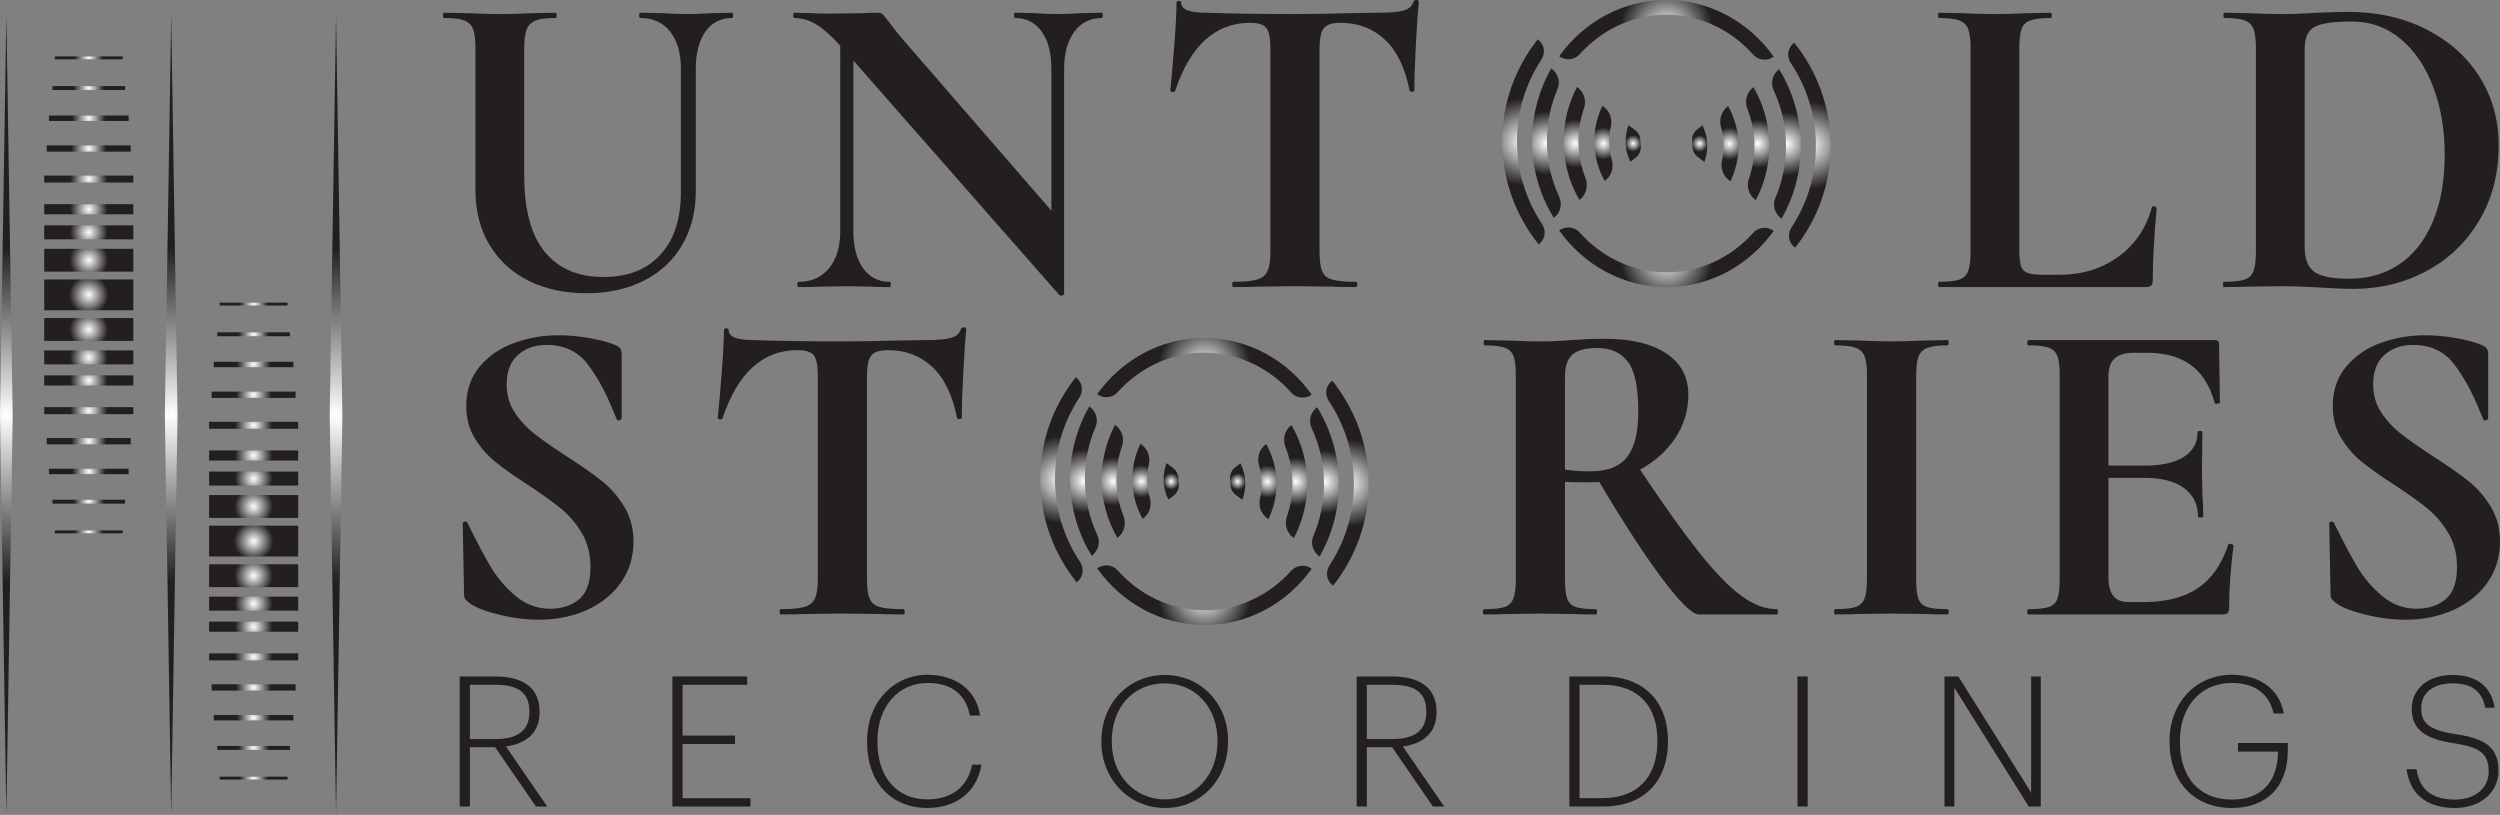 <?xml version="1.0" encoding="UTF-8"?>
<svg id="Layer_1" xmlns="http://www.w3.org/2000/svg" xmlns:xlink="http://www.w3.org/1999/xlink" viewBox="0 0 1298.28 423.17">
  <rect x="0" y="0" width="1298.28" height="423.17" fill="#808080" stroke="none"/>
  <defs>
    <style>
      .cls-1 {
        fill: url(#radial-gradient-34);
      }

      .cls-2 {
        fill: url(#radial-gradient-10);
      }

      .cls-3 {
        fill: url(#radial-gradient-45);
      }

      .cls-4 {
        fill: url(#radial-gradient-56);
      }

      .cls-5 {
        fill: url(#radial-gradient-35);
      }

      .cls-6 {
        fill: url(#radial-gradient-46);
      }

      .cls-7 {
        fill: url(#radial-gradient-9);
      }

      .cls-8 {
        fill: url(#radial-gradient-28);
      }

      .cls-9 {
        fill: #231f20;
      }

      .cls-10 {
        fill: url(#radial-gradient-61);
      }

      .cls-11 {
        fill: url(#radial-gradient-48);
      }

      .cls-12 {
        fill: url(#radial-gradient-14);
      }

      .cls-13 {
        fill: url(#radial-gradient-58);
      }

      .cls-14 {
        fill: url(#radial-gradient-16);
      }

      .cls-15 {
        fill: url(#radial-gradient-40);
      }

      .cls-16 {
        fill: url(#radial-gradient-18);
      }

      .cls-17 {
        fill: url(#radial-gradient-38);
      }

      .cls-18 {
        fill: url(#radial-gradient-57);
      }

      .cls-19 {
        fill: url(#radial-gradient-5);
      }

      .cls-20 {
        fill: url(#radial-gradient-54);
      }

      .cls-21 {
        fill: url(#radial-gradient-37);
      }

      .cls-22 {
        fill: url(#radial-gradient);
      }

      .cls-23 {
        fill: url(#radial-gradient-3);
      }

      .cls-24 {
        fill: url(#radial-gradient-32);
      }

      .cls-25 {
        fill: url(#radial-gradient-24);
      }

      .cls-26 {
        fill: url(#radial-gradient-59);
      }

      .cls-27 {
        fill: url(#radial-gradient-20);
      }

      .cls-28 {
        fill: url(#radial-gradient-44);
      }

      .cls-29 {
        fill: url(#radial-gradient-29);
      }

      .cls-30 {
        fill: url(#radial-gradient-41);
      }

      .cls-31 {
        fill: url(#radial-gradient-39);
      }

      .cls-32 {
        fill: url(#radial-gradient-49);
      }

      .cls-33 {
        fill: url(#radial-gradient-11);
      }

      .cls-34 {
        fill: url(#radial-gradient-26);
      }

      .cls-35 {
        fill: url(#radial-gradient-8);
      }

      .cls-36 {
        fill: url(#radial-gradient-42);
      }

      .cls-37 {
        fill: url(#radial-gradient-2);
      }

      .cls-38 {
        fill: url(#radial-gradient-23);
      }

      .cls-39 {
        fill: url(#radial-gradient-27);
      }

      .cls-40 {
        fill: url(#radial-gradient-30);
      }

      .cls-41 {
        fill: url(#radial-gradient-21);
      }

      .cls-42 {
        fill: url(#radial-gradient-53);
      }

      .cls-43 {
        fill: url(#radial-gradient-4);
      }

      .cls-44 {
        fill: url(#radial-gradient-25);
      }

      .cls-45 {
        fill: url(#radial-gradient-22);
      }

      .cls-46 {
        fill: url(#radial-gradient-36);
      }

      .cls-47 {
        fill: url(#radial-gradient-47);
      }

      .cls-48 {
        fill: url(#radial-gradient-12);
      }

      .cls-49 {
        fill: url(#radial-gradient-19);
      }

      .cls-50 {
        fill: url(#radial-gradient-52);
      }

      .cls-51 {
        fill: url(#radial-gradient-31);
      }

      .cls-52 {
        fill: url(#radial-gradient-51);
      }

      .cls-53 {
        fill: url(#radial-gradient-15);
      }

      .cls-54 {
        fill: url(#radial-gradient-50);
      }

      .cls-55 {
        fill: url(#radial-gradient-60);
      }

      .cls-56 {
        fill: url(#radial-gradient-6);
      }

      .cls-57 {
        fill: url(#radial-gradient-55);
      }

      .cls-58 {
        fill: url(#radial-gradient-33);
      }

      .cls-59 {
        fill: url(#radial-gradient-7);
      }

      .cls-60 {
        fill: url(#radial-gradient-17);
      }

      .cls-61 {
        fill: url(#radial-gradient-43);
      }

      .cls-62 {
        fill: url(#radial-gradient-13);
      }
    </style>
    <radialGradient id="radial-gradient" cx="865.4" cy="133.6" fx="865.4" fy="133.6" r="40.89" gradientUnits="userSpaceOnUse">
      <stop offset="0" stop-color="#fff"/>
      <stop offset=".59" stop-color="#231f20"/>
    </radialGradient>
    <radialGradient id="radial-gradient-2" cx="939.66" cy="75.43" fx="939.66" fy="75.43" r="38.44" xlink:href="#radial-gradient"/>
    <radialGradient id="radial-gradient-3" cx="912.77" cy="74.6" fx="912.77" fy="74.6" r="21.18" xlink:href="#radial-gradient"/>
    <radialGradient id="radial-gradient-4" cx="898.09" cy="74.62" fx="898.09" fy="74.62" r="14.2" xlink:href="#radial-gradient"/>
    <radialGradient id="radial-gradient-5" cx="882.65" cy="74.6" fx="882.65" fy="74.6" r="7.26" xlink:href="#radial-gradient"/>
    <radialGradient id="radial-gradient-6" cx="927.71" cy="74.75" fx="927.71" fy="74.75" r="27.93" xlink:href="#radial-gradient"/>
    <radialGradient id="radial-gradient-7" cy="15.49" fy="15.49" r="40.89" xlink:href="#radial-gradient"/>
    <radialGradient id="radial-gradient-8" cx="791.13" cy="73.66" fx="791.13" fy="73.66" r="38.44" xlink:href="#radial-gradient"/>
    <radialGradient id="radial-gradient-9" cx="818.03" cy="74.49" fx="818.03" fy="74.49" r="21.18" xlink:href="#radial-gradient"/>
    <radialGradient id="radial-gradient-10" cx="832.71" cy="74.47" fx="832.71" fy="74.47" r="14.2" xlink:href="#radial-gradient"/>
    <radialGradient id="radial-gradient-11" cx="848.15" cy="74.49" fx="848.15" fy="74.49" r="7.26" xlink:href="#radial-gradient"/>
    <radialGradient id="radial-gradient-12" cx="803.08" cy="74.34" fx="803.08" fy="74.34" r="27.93" xlink:href="#radial-gradient"/>
    <radialGradient id="radial-gradient-13" cx="625.48" cy="309.09" fx="625.48" fy="309.09" r="40.89" xlink:href="#radial-gradient"/>
    <radialGradient id="radial-gradient-14" cx="699.74" cy="250.92" fx="699.74" fy="250.92" r="38.44" xlink:href="#radial-gradient"/>
    <radialGradient id="radial-gradient-15" cx="672.85" cy="250.09" fx="672.85" fy="250.09" r="21.18" xlink:href="#radial-gradient"/>
    <radialGradient id="radial-gradient-16" cx="658.17" cy="250.11" fx="658.17" fy="250.11" r="14.2" xlink:href="#radial-gradient"/>
    <radialGradient id="radial-gradient-17" cx="642.73" cy="250.09" fx="642.73" fy="250.09" r="7.26" xlink:href="#radial-gradient"/>
    <radialGradient id="radial-gradient-18" cx="687.79" cy="250.25" fx="687.79" fy="250.25" r="27.93" xlink:href="#radial-gradient"/>
    <radialGradient id="radial-gradient-19" cx="625.48" cy="190.99" fx="625.48" fy="190.99" r="40.89" xlink:href="#radial-gradient"/>
    <radialGradient id="radial-gradient-20" cx="551.21" cy="249.15" fx="551.21" fy="249.15" r="38.44" xlink:href="#radial-gradient"/>
    <radialGradient id="radial-gradient-21" cx="578.11" cy="249.98" fx="578.11" fy="249.98" r="21.18" xlink:href="#radial-gradient"/>
    <radialGradient id="radial-gradient-22" cx="592.79" cy="249.96" fx="592.79" fy="249.96" r="14.2" xlink:href="#radial-gradient"/>
    <radialGradient id="radial-gradient-23" cx="608.23" cy="249.99" fx="608.23" fy="249.99" r="7.26" xlink:href="#radial-gradient"/>
    <radialGradient id="radial-gradient-24" cx="563.16" cy="249.83" fx="563.16" fy="249.83" r="27.93" xlink:href="#radial-gradient"/>
    <radialGradient id="radial-gradient-25" cx="174.51" cy="215.58" fx="174.51" fy="215.58" r="146.8" xlink:href="#radial-gradient"/>
    <radialGradient id="radial-gradient-26" cx="3.3" cy="215.58" fx="3.3" fy="215.58" r="146.8" xlink:href="#radial-gradient"/>
    <radialGradient id="radial-gradient-27" cx="88.9" cy="215.58" fx="88.9" fy="215.58" r="146.8" xlink:href="#radial-gradient"/>
    <radialGradient id="radial-gradient-28" cx="131.71" cy="281" fx="131.71" fy="281" r="17.31" xlink:href="#radial-gradient"/>
    <radialGradient id="radial-gradient-29" cx="131.71" cy="298.98" fx="131.71" fy="298.98" r="16.89" xlink:href="#radial-gradient"/>
    <radialGradient id="radial-gradient-30" cx="131.71" cy="313.47" fx="131.71" fy="313.47" r="16.56" xlink:href="#radial-gradient"/>
    <radialGradient id="radial-gradient-31" cx="131.71" cy="325.44" fx="131.71" fy="325.44" r="16.46" xlink:href="#radial-gradient"/>
    <radialGradient id="radial-gradient-32" cx="131.71" cy="341.13" fx="131.71" fy="341.13" r="16.41" xlink:href="#radial-gradient"/>
    <radialGradient id="radial-gradient-33" cx="131.71" cy="356.99" fx="131.71" fy="356.99" r="15.46" xlink:href="#radial-gradient"/>
    <radialGradient id="radial-gradient-34" cx="131.71" cy="372.71" fx="131.71" fy="372.71" r="14.66" xlink:href="#radial-gradient"/>
    <radialGradient id="radial-gradient-35" cx="131.71" cy="388.4" fx="131.71" fy="388.4" r="13.35" xlink:href="#radial-gradient"/>
    <radialGradient id="radial-gradient-36" cx="131.71" cy="404.08" fx="131.71" fy="404.08" r="12.47" xlink:href="#radial-gradient"/>
    <radialGradient id="radial-gradient-37" cx="131.71" cy="263.02" fx="131.71" fy="263.02" r="16.89" xlink:href="#radial-gradient"/>
    <radialGradient id="radial-gradient-38" cx="131.71" cy="248.53" fx="131.71" fy="248.53" r="16.56" xlink:href="#radial-gradient"/>
    <radialGradient id="radial-gradient-39" cx="131.71" cy="236.55" fx="131.71" fy="236.55" r="16.46" xlink:href="#radial-gradient"/>
    <radialGradient id="radial-gradient-40" cx="131.71" cy="220.87" fx="131.71" fy="220.87" r="16.41" xlink:href="#radial-gradient"/>
    <radialGradient id="radial-gradient-41" cx="131.71" cy="205" fx="131.71" fy="205" r="15.46" xlink:href="#radial-gradient"/>
    <radialGradient id="radial-gradient-42" cx="131.71" cy="189.29" fx="131.71" fy="189.29" r="14.66" xlink:href="#radial-gradient"/>
    <radialGradient id="radial-gradient-43" cx="131.71" cy="173.6" fx="131.71" fy="173.6" r="13.35" xlink:href="#radial-gradient"/>
    <radialGradient id="radial-gradient-44" cx="131.71" cy="157.92" fx="131.71" fy="157.92" r="12.47" xlink:href="#radial-gradient"/>
    <radialGradient id="radial-gradient-45" cx="46.1" cy="153.12" fx="46.1" fy="153.12" r="17.31" xlink:href="#radial-gradient"/>
    <radialGradient id="radial-gradient-46" cx="46.1" cy="171.1" fx="46.1" fy="171.1" r="16.89" xlink:href="#radial-gradient"/>
    <radialGradient id="radial-gradient-47" cx="46.1" cy="185.59" fx="46.1" fy="185.59" r="16.56" xlink:href="#radial-gradient"/>
    <radialGradient id="radial-gradient-48" cx="46.1" cy="197.57" fx="46.1" fy="197.57" r="16.46" xlink:href="#radial-gradient"/>
    <radialGradient id="radial-gradient-49" cx="46.1" cy="213.25" fx="46.1" fy="213.25" r="16.41" xlink:href="#radial-gradient"/>
    <radialGradient id="radial-gradient-50" cx="46.1" cy="229.12" fx="46.1" fy="229.12" r="15.46" xlink:href="#radial-gradient"/>
    <radialGradient id="radial-gradient-51" cx="46.1" cy="244.83" fx="46.1" fy="244.83" r="14.66" xlink:href="#radial-gradient"/>
    <radialGradient id="radial-gradient-52" cx="46.1" cy="260.52" fx="46.1" fy="260.52" r="13.35" xlink:href="#radial-gradient"/>
    <radialGradient id="radial-gradient-53" cx="46.1" cy="276.2" fx="46.1" fy="276.2" r="12.47" xlink:href="#radial-gradient"/>
    <radialGradient id="radial-gradient-54" cx="46.1" cy="135.14" fx="46.1" fy="135.14" r="16.89" xlink:href="#radial-gradient"/>
    <radialGradient id="radial-gradient-55" cx="46.1" cy="120.65" fx="46.1" fy="120.65" r="16.56" xlink:href="#radial-gradient"/>
    <radialGradient id="radial-gradient-56" cx="46.1" cy="108.68" fx="46.1" fy="108.68" r="16.46" xlink:href="#radial-gradient"/>
    <radialGradient id="radial-gradient-57" cx="46.1" cy="92.99" fx="46.1" fy="92.99" r="16.41" xlink:href="#radial-gradient"/>
    <radialGradient id="radial-gradient-58" cx="46.1" cy="77.13" fx="46.1" fy="77.13" r="15.46" xlink:href="#radial-gradient"/>
    <radialGradient id="radial-gradient-59" cx="46.1" cy="61.41" fx="46.1" fy="61.41" r="14.66" xlink:href="#radial-gradient"/>
    <radialGradient id="radial-gradient-60" cx="46.1" cy="45.72" fx="46.1" fy="45.72" r="13.35" xlink:href="#radial-gradient"/>
    <radialGradient id="radial-gradient-61" cx="46.1" cy="30.04" fx="46.1" fy="30.04" r="12.47" xlink:href="#radial-gradient"/>
  </defs>
  <g>
    <path class="cls-9" d="M238.73,351.28h18.52c13.13,0,22.96,5.1,22.96,18.14v.38c0,11.24-7.37,16.44-17.48,17.86l21.45,31.18h-5.86l-21.16-30.8h-13.13v30.8h-5.29v-67.55ZM257.54,383.78c10.87,0,17.38-4.16,17.38-13.98v-.38c0-10.39-6.9-13.79-17.38-13.79h-13.51v28.16h13.51Z"/>
    <path class="cls-9" d="M349.18,351.28h38.83v4.35h-33.54v26.36h27.21v4.35h-27.21v28.16h35.24v4.35h-40.53v-67.55Z"/>
    <path class="cls-9" d="M450.28,385.48v-.76c0-19.94,13.7-34.3,31.37-34.3,13.98,0,25.23,7.28,27.31,21.16h-5.29c-2.08-10.87-9.45-16.91-21.92-16.91-15.12,0-26.08,12.09-26.08,29.95v.76c0,18.23,10.02,29.76,26.08,29.76,12.19,0,20.88-6.42,23.05-18.05h4.91c-2.46,14.55-13.51,22.49-28.06,22.49-19.27,0-31.37-13.7-31.37-34.11Z"/>
    <path class="cls-9" d="M571.97,385.48v-.76c0-19.18,13.89-34.2,32.88-34.2s32.88,15.02,32.88,34.01v.76c0,19.08-13.79,34.3-32.69,34.3s-33.07-15.21-33.07-34.11ZM632.25,385.2v-.76c0-16.44-10.87-29.57-27.4-29.57s-27.49,12.75-27.49,29.76v.76c0,17.2,12,29.76,27.68,29.76s27.21-12.66,27.21-29.95Z"/>
    <path class="cls-9" d="M704.53,351.28h18.52c13.13,0,22.96,5.1,22.96,18.14v.38c0,11.24-7.37,16.44-17.48,17.86l21.45,31.18h-5.86l-21.16-30.8h-13.13v30.8h-5.29v-67.55ZM723.33,383.78c10.87,0,17.38-4.16,17.38-13.98v-.38c0-10.39-6.9-13.79-17.38-13.79h-13.51v28.16h13.51Z"/>
    <path class="cls-9" d="M814.98,351.28h17.57c22.3,0,33.64,14.36,33.64,33.16v.85c0,18.71-10.77,33.54-33.82,33.54h-17.38v-67.55ZM832.18,414.48c19.18,0,28.53-12.09,28.53-29.29v-.76c0-16.63-8.79-28.82-28.63-28.82h-11.81v58.86h11.9Z"/>
    <path class="cls-9" d="M933.46,351.28h5.29v67.55h-5.29v-67.55Z"/>
    <path class="cls-9" d="M1009.81,351.28h7.18l37.79,60.28v-60.28h5.01v67.55h-6.24l-38.64-61.7v61.7h-5.1v-67.55Z"/>
    <path class="cls-9" d="M1126.68,385.48v-.76c0-19.75,13.7-34.3,32.22-34.3,12.94,0,24.56,6.05,27.12,20.12h-5.29c-2.46-11.15-10.96-15.87-21.73-15.87-16.25,0-26.93,12.38-26.93,29.95v.76c0,17.95,9.64,29.86,27.02,29.86,15.78,0,23.71-9.73,23.9-24.56v-.38h-20.79v-4.44h25.89v3.87c0,19.46-11.62,29.86-29.01,29.86-20.31,0-32.41-14.27-32.41-34.11Z"/>
    <path class="cls-9" d="M1249.79,399.46h5.2c1.13,8.5,5.86,15.78,19.94,15.78,10.58,0,17.48-6.14,17.48-14.46,0-9.45-4.54-12.76-18.14-14.83-14.74-2.17-21.83-7.09-21.83-17.76s8.6-17.67,21.26-17.67,20.22,6.24,21.73,17.01h-4.82c-1.61-8.41-6.9-12.66-16.91-12.66s-16.35,4.82-16.35,12.94c0,7.37,3.69,11.34,17.76,13.42,15.12,2.27,22.39,6.52,22.39,19.18,0,10.68-8.98,19.18-22.58,19.18-16.72,0-23.71-9.07-25.13-20.12Z"/>
  </g>
  <g>
    <path class="cls-9" d="M348.01,16.41c-3.73-4.71-8.93-7.07-15.62-7.07-.31,0-.46-.46-.46-1.37s.15-1.37.46-1.37l10.94.23c5.77.31,10.41.46,13.91.46,2.89,0,7.07-.15,12.54-.46l10.49-.23c.3,0,.46.46.46,1.37s-.15,1.37-.46,1.37c-5.93,0-10.56,2.36-13.91,7.07-3.34,4.71-5.02,11.17-5.02,19.38v63.37c0,10.64-2.36,19.99-7.07,28.04-4.71,8.06-11.36,14.25-19.95,18.58-8.59,4.33-18.5,6.5-29.75,6.5s-21.2-2.13-29.86-6.38-15.47-10.45-20.4-18.58c-4.94-8.13-7.41-17.67-7.41-28.61V25.08c0-4.56-.42-7.9-1.25-10.03-.84-2.13-2.36-3.61-4.56-4.45-2.21-.83-5.66-1.25-10.37-1.25-.46,0-.68-.46-.68-1.37s.23-1.37.68-1.37l12.08.23c6.99.31,12.54.46,16.64.46,4.56,0,10.33-.15,17.33-.46l11.63-.23c.46,0,.68.46.68,1.37s-.23,1.37-.68,1.37c-4.71,0-8.17.46-10.37,1.37-2.21.91-3.73,2.47-4.56,4.67-.84,2.2-1.25,5.58-1.25,10.14v65.2c0,18.09,3.57,31.46,10.71,40.12,7.14,8.66,17.25,12.99,30.32,12.99s22.49-3.84,29.64-11.51c7.14-7.67,10.71-18.65,10.71-32.94v-63.6c0-8.21-1.86-14.66-5.58-19.38Z"/>
    <path class="cls-9" d="M572.67,7.98c0,.91-.15,1.37-.46,1.37-6.08,0-10.87,2.39-14.36,7.18-3.5,4.79-5.24,11.21-5.24,19.26v116.72c0,.46-.34.76-1.03.91-.68.15-1.18.08-1.48-.23l-106.92-121.73v88.68c0,8.06,1.67,14.44,5.02,19.15,3.34,4.71,7.98,7.07,13.91,7.07.3,0,.46.46.46,1.37s-.15,1.37-.46,1.37c-4.26,0-7.52-.08-9.8-.23l-12.31-.23-14.13.23c-2.59.15-6.31.23-11.17.23-.46,0-.68-.46-.68-1.37s.23-1.37.68-1.37c6.69,0,11.97-2.35,15.84-7.07,3.88-4.71,5.81-11.09,5.81-19.15V23.71c-5.02-5.47-9.31-9.23-12.88-11.28-3.57-2.05-7.26-3.08-11.06-3.08-.31,0-.46-.46-.46-1.37s.15-1.37.46-1.37l9.57.23c1.97.15,4.86.23,8.66.23l17.33-.23c2.13-.15,4.71-.23,7.75-.23,1.21,0,2.13.31,2.74.91.61.61,1.67,1.9,3.19,3.88,2.58,3.5,4.41,5.85,5.47,7.07l78.88,90.96V35.79c0-8.21-1.67-14.66-5.02-19.38-3.34-4.71-7.98-7.07-13.91-7.07-.31,0-.46-.46-.46-1.37s.15-1.37.46-1.37l9.8.23c4.86.31,8.97.46,12.31.46,3.04,0,7.29-.15,12.77-.46l10.26-.23c.3,0,.46.46.46,1.37Z"/>
    <path class="cls-9" d="M610.28,47.19c-.15.46-.61.65-1.37.57-.76-.08-1.14-.34-1.14-.8.61-6.08,1.29-13.94,2.05-23.59.76-9.65,1.14-16.91,1.14-21.77,0-.76.42-1.14,1.25-1.14s1.25.38,1.25,1.14c0,3.34,4.33,5.01,12.99,5.01,13.07.46,28.34.68,45.82.68,8.97,0,18.46-.15,28.5-.46l15.5-.23c5.77,0,9.99-.38,12.65-1.14,2.66-.76,4.37-2.28,5.13-4.56.15-.61.65-.91,1.48-.91s1.25.31,1.25.91c-.46,4.56-.95,11.85-1.48,21.88-.53,10.03-.8,18.09-.8,24.17,0,.46-.38.68-1.14.68s-1.22-.23-1.37-.68c-2.28-11.7-6.54-20.48-12.77-26.33-6.23-5.85-13.91-8.78-23.02-8.78-4.41,0-7.33.95-8.78,2.85-1.45,1.9-2.17,5.51-2.17,10.83v105.09c0,4.71.46,8.13,1.37,10.26.91,2.13,2.66,3.57,5.24,4.33,2.58.76,6.69,1.14,12.31,1.14.46,0,.68.46.68,1.37s-.23,1.37-.68,1.37c-5.47,0-9.8-.08-12.99-.23l-18.92-.23-18.47.23c-3.19.15-7.6.23-13.22.23-.46,0-.68-.46-.68-1.37s.23-1.37.68-1.37c5.47,0,9.54-.38,12.2-1.14,2.66-.76,4.48-2.24,5.47-4.45.99-2.2,1.48-5.59,1.48-10.14V25.08c0-5.17-.68-8.66-2.05-10.49-1.37-1.82-4.18-2.74-8.43-2.74-18.09,0-31.08,11.78-38.98,35.33Z"/>
    <path class="cls-9" d="M1048.65,129.71c0,3.95.3,6.8.91,8.55.61,1.75,1.78,2.93,3.53,3.53,1.75.61,4.59.91,8.55.91h7.75c11.85,0,22.11-3.15,30.77-9.46,8.66-6.3,14.44-14.85,17.33-25.65,0-.3.3-.46.91-.46.3,0,.65.11,1.03.34.38.23.57.42.57.57-1.37,15.05-2.05,27.58-2.05,37.61,0,1.22-.27,2.09-.8,2.62-.54.53-1.41.8-2.62.8h-107.6c-.31,0-.46-.46-.46-1.37s.15-1.37.46-1.37c4.86,0,8.4-.38,10.6-1.14,2.2-.76,3.72-2.24,4.56-4.45.83-2.2,1.25-5.59,1.25-10.14V25.08c0-4.56-.42-7.9-1.25-10.03-.84-2.13-2.39-3.61-4.67-4.45-2.28-.83-5.78-1.25-10.49-1.25-.31,0-.46-.46-.46-1.37s.15-1.37.46-1.37l11.63.23c6.99.31,12.77.46,17.33.46s10.33-.15,17.33-.46l11.63-.23c.46,0,.68.46.68,1.37s-.23,1.37-.68,1.37c-4.71,0-8.21.42-10.49,1.25-2.28.84-3.8,2.36-4.56,4.56-.76,2.21-1.14,5.58-1.14,10.14v104.41Z"/>
    <path class="cls-9" d="M1205.04,149.32c-2.43-.15-5.44-.3-9-.46-3.57-.15-7.56-.23-11.97-.23l-16.87.23c-3.04.15-7.15.23-12.31.23-.31,0-.46-.46-.46-1.37s.15-1.37.46-1.37c4.86,0,8.43-.38,10.71-1.14,2.28-.76,3.84-2.24,4.67-4.45.83-2.2,1.25-5.59,1.25-10.14V25.08c0-4.56-.42-7.9-1.25-10.03-.84-2.13-2.36-3.61-4.56-4.45-2.2-.83-5.66-1.25-10.37-1.25-.46,0-.68-.46-.68-1.37s.23-1.37.68-1.37l12.08.23c6.99.31,12.54.46,16.64.46,6.23,0,12.61-.23,19.15-.68,7.9-.3,13.22-.46,15.96-.46,15.35,0,28.99,3.04,40.92,9.12,11.93,6.08,21.16,14.36,27.7,24.85,6.53,10.49,9.8,22.27,9.8,35.33,0,14.74-3.38,27.78-10.14,39.1-6.76,11.32-15.88,20.06-27.36,26.22-11.48,6.15-24.05,9.23-37.73,9.23-4.87,0-10.64-.23-17.33-.68ZM1245.84,137.35c7.44-4.94,13.26-12.27,17.44-22,4.18-9.72,6.27-21.35,6.27-34.88s-1.98-24.66-5.93-35.22c-3.95-10.56-9.57-18.88-16.87-24.96-7.29-6.08-15.73-9.12-25.3-9.12s-15.88.91-19.38,2.74c-3.5,1.82-5.24,5.7-5.24,11.63v102.58c0,6.08,1.6,10.37,4.79,12.88,3.19,2.51,9.35,3.76,18.46,3.76,9.72,0,18.31-2.47,25.76-7.41Z"/>
    <path class="cls-9" d="M267.31,214.22c2.81,4.26,6.27,7.98,10.37,11.17,4.1,3.19,9.65,7.07,16.64,11.63,7.6,4.87,13.68,9.12,18.24,12.77,4.56,3.65,8.43,8.09,11.63,13.34,3.19,5.24,4.79,11.28,4.79,18.12,0,7.9-2.13,14.93-6.38,21.09-4.26,6.16-10.14,10.94-17.67,14.36-7.52,3.42-15.92,5.13-25.19,5.13-6.84,0-13.98-.95-21.43-2.85-7.45-1.9-12.46-3.99-15.05-6.27-.76-.61-1.33-1.18-1.71-1.71-.38-.53-.57-1.4-.57-2.62l-.68-36.25v-.23c0-.61.38-.95,1.14-1.03.76-.07,1.21.19,1.37.8,4.56,9.27,8.55,16.79,11.97,22.57,3.42,5.78,7.75,10.87,12.99,15.27,5.24,4.41,11.21,6.61,17.9,6.61,6.08,0,11.09-1.63,15.05-4.9,3.95-3.27,5.93-8.85,5.93-16.75,0-6.69-1.48-12.54-4.45-17.55-2.96-5.01-6.58-9.27-10.83-12.77-4.26-3.49-10.11-7.67-17.55-12.54-7.29-4.71-12.96-8.74-16.98-12.08-4.03-3.34-7.49-7.37-10.37-12.08-2.89-4.71-4.33-10.26-4.33-16.64,0-8.05,2.31-14.85,6.95-20.4,4.63-5.55,10.6-9.65,17.9-12.31,7.29-2.66,14.97-3.99,23.02-3.99,5.32,0,10.71.5,16.19,1.48,5.47.99,9.88,2.17,13.22,3.53,1.37.61,2.28,1.25,2.74,1.94.46.68.68,1.56.68,2.62v33.51c0,.46-.38.8-1.14,1.03-.76.23-1.22.11-1.37-.34l-1.82-4.33c-3.8-9.57-8.25-17.7-13.34-24.39-5.09-6.69-12.2-10.03-21.31-10.03-6.08,0-11.06,1.75-14.93,5.24-3.88,3.5-5.81,8.59-5.81,15.27,0,5.47,1.4,10.34,4.22,14.59Z"/>
    <path class="cls-9" d="M375.26,217.19c-.15.46-.61.65-1.37.57-.76-.08-1.14-.34-1.14-.8.61-6.08,1.29-13.94,2.05-23.59.76-9.65,1.14-16.91,1.14-21.77,0-.76.42-1.14,1.25-1.14s1.25.38,1.25,1.14c0,3.34,4.33,5.01,12.99,5.01,13.07.46,28.34.68,45.82.68,8.97,0,18.46-.15,28.5-.46l15.5-.23c5.77,0,9.99-.38,12.65-1.14,2.66-.76,4.37-2.28,5.13-4.56.15-.61.65-.91,1.48-.91s1.25.31,1.25.91c-.46,4.56-.95,11.85-1.48,21.88-.53,10.03-.8,18.09-.8,24.17,0,.46-.38.68-1.14.68s-1.22-.23-1.37-.68c-2.28-11.7-6.54-20.48-12.77-26.33-6.23-5.85-13.91-8.78-23.02-8.78-4.41,0-7.33.95-8.78,2.85-1.45,1.9-2.17,5.51-2.17,10.83v105.09c0,4.71.46,8.13,1.37,10.26.91,2.13,2.66,3.57,5.24,4.33,2.58.76,6.69,1.14,12.31,1.14.46,0,.68.46.68,1.37s-.23,1.37-.68,1.37c-5.47,0-9.8-.08-12.99-.23l-18.92-.23-18.47.23c-3.19.15-7.6.23-13.22.23-.46,0-.68-.46-.68-1.37s.23-1.37.68-1.37c5.47,0,9.54-.38,12.2-1.14,2.66-.76,4.48-2.24,5.47-4.45.99-2.2,1.48-5.59,1.48-10.14v-105.55c0-5.17-.68-8.66-2.05-10.49-1.37-1.82-4.18-2.74-8.43-2.74-18.09,0-31.08,11.78-38.98,35.33Z"/>
    <path class="cls-9" d="M923.28,317.72c0,.91-.15,1.37-.46,1.37h-40.58c-3.34,0-9.57-6.04-18.69-18.12s-20.14-28.99-33.06-50.72c-1.22.15-2.96.23-5.24.23-5.93,0-10.11-.08-12.54-.23v50.38c0,4.71.38,8.13,1.14,10.26.76,2.13,2.24,3.57,4.45,4.33,2.2.76,5.73,1.14,10.6,1.14.3,0,.46.46.46,1.37s-.15,1.37-.46,1.37c-5.02,0-8.97-.08-11.85-.23l-17.33-.23-16.64.23c-3.04.15-7.15.23-12.31.23-.46,0-.68-.46-.68-1.37s.23-1.37.68-1.37c4.86,0,8.4-.38,10.6-1.14,2.2-.76,3.72-2.24,4.56-4.45.83-2.2,1.25-5.59,1.25-10.14v-105.55c0-4.56-.38-7.9-1.14-10.03-.76-2.13-2.28-3.61-4.56-4.45-2.28-.83-5.78-1.25-10.49-1.25-.31,0-.46-.46-.46-1.37s.15-1.37.46-1.37l12.08.23c6.99.31,12.54.46,16.64.46,5.16,0,10.56-.23,16.19-.68,1.97-.15,4.45-.3,7.41-.46,2.96-.15,6.27-.23,9.92-.23,13.83,0,24.54,2.55,32.14,7.64,7.6,5.09,11.4,12.2,11.4,21.31,0,8.36-2.28,15.92-6.84,22.68-4.56,6.76-10.64,12.2-18.24,16.3,12.16,18.24,22.34,32.52,30.55,42.86,8.21,10.34,15.5,17.86,21.88,22.57,6.38,4.71,12.61,7.07,18.69,7.07.3,0,.46.46.46,1.37ZM825.94,244.77c8.81,0,15.16-2.47,19.04-7.41,3.88-4.94,5.81-12.88,5.81-23.82,0-12.46-1.82-21.05-5.47-25.76-3.65-4.71-8.89-7.07-15.73-7.07-6.08,0-10.41,1.14-12.99,3.42-2.59,2.28-3.88,6.08-3.88,11.4v48.33c3.65.61,8.05.91,13.22.91Z"/>
    <path class="cls-9" d="M996.23,310.88c.76,2.13,2.24,3.57,4.45,4.33,2.2.76,5.74,1.14,10.6,1.14.46,0,.68.46.68,1.37s-.23,1.37-.68,1.37c-5.02,0-8.97-.08-11.85-.23l-17.33-.23-16.87.23c-3.04.15-7.15.23-12.31.23-.31,0-.46-.46-.46-1.37s.15-1.37.46-1.37c4.86,0,8.43-.38,10.71-1.14,2.28-.76,3.84-2.24,4.67-4.45.83-2.2,1.25-5.59,1.25-10.14v-105.55c0-4.56-.42-7.9-1.25-10.03-.84-2.13-2.39-3.61-4.67-4.45-2.28-.83-5.85-1.25-10.71-1.25-.31,0-.46-.46-.46-1.37s.15-1.37.46-1.37l12.31.23c6.99.31,12.61.46,16.87.46,4.71,0,10.56-.15,17.55-.46l11.63-.23c.46,0,.68.46.68,1.37s-.23,1.37-.68,1.37c-4.71,0-8.21.46-10.49,1.37s-3.8,2.47-4.56,4.67c-.76,2.2-1.14,5.58-1.14,10.14v105.09c0,4.71.38,8.13,1.14,10.26Z"/>
    <path class="cls-9" d="M1158.08,282.39c.46,0,.87.11,1.25.34.38.23.57.42.57.57-1.52,11.85-2.28,22.65-2.28,32.37,0,1.22-.23,2.09-.68,2.62-.46.53-1.37.8-2.74.8h-100.76c-.46,0-.68-.46-.68-1.37s.23-1.37.68-1.37c4.86,0,8.4-.38,10.6-1.14,2.2-.76,3.68-2.24,4.45-4.45.76-2.2,1.14-5.59,1.14-10.14v-105.55c0-4.56-.38-7.9-1.14-10.03-.76-2.13-2.28-3.61-4.56-4.45-2.28-.83-5.78-1.25-10.49-1.25-.46,0-.68-.46-.68-1.37s.23-1.37.68-1.37h96.66c1.52,0,2.28.68,2.28,2.05l.46,30.32c0,.31-.42.53-1.25.68-.84.15-1.33,0-1.48-.46-2.43-8.81-6.54-15.35-12.31-19.61-5.78-4.25-13.38-6.38-22.8-6.38h-6.84c-4.56,0-7.9.99-10.03,2.96-2.13,1.98-3.19,5.01-3.19,9.12v46.5h18.92c8.81,0,15.58-1.52,20.29-4.56,4.71-3.04,7.07-7.29,7.07-12.77,0-.46.42-.68,1.25-.68s1.25.23,1.25.68l-.23,20.52.23,10.94c.3,5.17.46,9.27.46,12.31,0,.31-.46.46-1.37.46s-1.37-.15-1.37-.46c0-6.23-2.39-11.13-7.18-14.7-4.79-3.57-11.67-5.36-20.63-5.36h-18.69v51.52c0,4.41.83,7.68,2.51,9.8,1.67,2.13,4.33,3.19,7.98,3.19h7.52c11.85,0,21.35-2.43,28.5-7.29,7.14-4.86,12.38-12.38,15.73-22.57,0-.3.3-.46.91-.46Z"/>
    <path class="cls-9" d="M1236.61,214.22c2.81,4.26,6.27,7.98,10.37,11.17s9.65,7.07,16.64,11.63c7.6,4.87,13.68,9.12,18.24,12.77,4.56,3.65,8.43,8.09,11.63,13.34s4.79,11.28,4.79,18.12c0,7.9-2.13,14.93-6.38,21.09-4.26,6.16-10.14,10.94-17.67,14.36-7.52,3.42-15.92,5.13-25.19,5.13-6.84,0-13.98-.95-21.43-2.85-7.45-1.9-12.46-3.99-15.05-6.27-.76-.61-1.33-1.18-1.71-1.71-.38-.53-.57-1.4-.57-2.62l-.68-36.25v-.23c0-.61.38-.95,1.14-1.03.76-.07,1.21.19,1.37.8,4.56,9.27,8.55,16.79,11.97,22.57,3.42,5.78,7.75,10.87,12.99,15.27,5.24,4.41,11.21,6.61,17.9,6.61,6.08,0,11.09-1.63,15.05-4.9,3.95-3.27,5.93-8.85,5.93-16.75,0-6.69-1.48-12.54-4.45-17.55-2.96-5.01-6.58-9.27-10.83-12.77-4.26-3.49-10.11-7.67-17.55-12.54-7.29-4.71-12.96-8.74-16.98-12.08-4.03-3.34-7.49-7.37-10.37-12.08-2.89-4.71-4.33-10.26-4.33-16.64,0-8.05,2.32-14.85,6.95-20.4,4.63-5.55,10.6-9.65,17.89-12.31,7.29-2.66,14.97-3.99,23.02-3.99,5.32,0,10.71.5,16.19,1.48,5.47.99,9.88,2.17,13.22,3.53,1.37.61,2.28,1.25,2.74,1.94.46.68.68,1.56.68,2.62v33.51c0,.46-.38.8-1.14,1.03-.76.23-1.22.11-1.37-.34l-1.82-4.33c-3.8-9.57-8.25-17.7-13.34-24.39-5.09-6.69-12.2-10.03-21.31-10.03-6.08,0-11.06,1.75-14.93,5.24-3.88,3.5-5.81,8.59-5.81,15.27,0,5.47,1.4,10.34,4.22,14.59Z"/>
  </g>
  <g>
    <g>
      <path class="cls-22" d="M865.48,141.4c-17.77,0-33.82-7.95-45.13-20.67-2.72-3.06-7.36-3.49-10.66-1.06h0c12.72,17.85,33,29.42,55.8,29.42s42.9-11.48,55.63-29.2l-.03-.02c-3.3-2.41-7.91-1.99-10.63,1.05-11.3,12.61-27.28,20.49-44.97,20.49Z"/>
      <path class="cls-37" d="M931.76,22.2l-.1.07c-3.3,2.45-3.97,7.04-1.68,10.46,8.22,12.31,13.03,27.1,13.03,42.98s-4.67,30.23-12.68,42.44c-2.16,3.29-1.6,7.64,1.44,10.14l.44.37c11.56-14.56,18.49-32.95,18.49-52.94s-7.11-38.87-18.94-53.52Z"/>
      <path class="cls-23" d="M910.57,45.26c-3.53,2.65-4.73,7.33-3.1,11.44,2.33,5.85,3.63,12.27,3.63,19.02,0,5.99-1.01,11.73-2.86,17.04-1.4,4.01-.09,8.46,3.32,10.99l.26.19c4.43-8.34,6.97-17.97,6.97-28.23,0-11.19-3.02-21.63-8.22-30.46h0Z"/>
      <path class="cls-43" d="M895.14,75.72c0,2.63-.31,5.17-.87,7.61-.9,3.87.45,7.91,3.64,10.28l.71.53c2.67-5.52,4.21-11.78,4.21-18.42,0-7.54-1.99-14.58-5.37-20.61l-.26.2c-3.37,2.53-4.6,6.89-3.42,10.93.88,3,1.36,6.18,1.36,9.48Z"/>
      <path class="cls-19" d="M881.41,67.17c-2.01,1.51-2.98,3.99-2.64,6.48.09.68.14,1.37.14,2.07,0,.01,0,.02,0,.04,0,2.26.94,4.42,2.75,5.77l3.43,2.55c.96-2.59,1.5-5.41,1.5-8.36,0-3.83-.9-7.43-2.46-10.6l-2.73,2.05Z"/>
      <path class="cls-56" d="M927.48,75.82c0,9.63-1.98,18.77-5.52,27.01-1.61,3.75-.29,8.13,3.01,10.54l.23.17c6.32-11.03,9.97-23.93,9.97-37.72,0-14.69-4.15-28.38-11.26-39.86h0c-3.43,2.51-4.61,7.09-2.81,10.94,4.08,8.73,6.38,18.54,6.38,28.92Z"/>
    </g>
    <g>
      <path class="cls-59" d="M865.32,7.69c17.77,0,33.82,7.95,45.13,20.67,2.72,3.06,7.36,3.49,10.66,1.06h0C908.39,11.57,888.12,0,865.32,0s-42.9,11.48-55.63,29.2l.03.02c3.3,2.41,7.91,1.99,10.63-1.05,11.3-12.61,27.28-20.49,44.97-20.49Z"/>
      <path class="cls-35" d="M799.04,126.89l.1-.07c3.3-2.45,3.97-7.04,1.68-10.46-8.22-12.31-13.03-27.1-13.03-42.98s4.67-30.23,12.68-42.44c2.16-3.29,1.6-7.64-1.44-10.14l-.44-.37c-11.56,14.56-18.49,32.95-18.49,52.94s7.11,38.87,18.94,53.52Z"/>
      <path class="cls-7" d="M820.23,103.84c3.53-2.65,4.73-7.33,3.1-11.44-2.33-5.85-3.63-12.27-3.63-19.02,0-5.99,1.01-11.73,2.86-17.04,1.4-4.01.09-8.46-3.32-10.99l-.26-.19c-4.43,8.34-6.97,17.97-6.97,28.23,0,11.19,3.02,21.63,8.22,30.46h0Z"/>
      <path class="cls-2" d="M835.65,73.37c0-2.63.31-5.17.87-7.61.9-3.87-.45-7.91-3.64-10.28l-.71-.53c-2.67,5.52-4.21,11.78-4.21,18.42,0,7.54,1.99,14.58,5.37,20.61l.26-.2c3.37-2.53,4.6-6.89,3.42-10.93-.88-3-1.36-6.18-1.36-9.48Z"/>
      <path class="cls-33" d="M849.39,81.92c2.01-1.51,2.98-3.99,2.64-6.48-.09-.68-.14-1.37-.14-2.07,0-.01,0-.02,0-.04,0-2.26-.94-4.42-2.75-5.77l-3.43-2.55c-.96,2.59-1.5,5.41-1.5,8.36,0,3.83.9,7.43,2.46,10.6l2.73-2.05Z"/>
      <path class="cls-48" d="M803.32,73.27c0-9.63,1.98-18.77,5.52-27.01,1.61-3.75.29-8.13-3.01-10.54l-.23-.17c-6.32,11.03-9.97,23.93-9.97,37.72,0,14.69,4.15,28.38,11.26,39.86h0c3.43-2.51,4.61-7.09,2.81-10.94-4.08-8.73-6.38-18.54-6.38-28.92Z"/>
    </g>
  </g>
  <g>
    <g>
      <path class="cls-62" d="M625.56,316.89c-17.77,0-33.82-7.95-45.13-20.67-2.72-3.06-7.36-3.49-10.66-1.06h0c12.72,17.85,33,29.42,55.8,29.42s42.9-11.48,55.63-29.2l-.03-.02c-3.3-2.41-7.91-1.99-10.63,1.05-11.3,12.61-27.28,20.49-44.97,20.49Z"/>
      <path class="cls-12" d="M691.84,197.69l-.1.07c-3.3,2.45-3.97,7.04-1.68,10.46,8.22,12.31,13.03,27.1,13.03,42.98s-4.67,30.23-12.68,42.44c-2.16,3.29-1.6,7.64,1.44,10.14l.44.37c11.56-14.56,18.49-32.95,18.49-52.94s-7.11-38.87-18.94-53.52Z"/>
      <path class="cls-53" d="M670.65,220.75c-3.53,2.65-4.73,7.33-3.1,11.44,2.33,5.85,3.63,12.27,3.63,19.02,0,5.99-1.01,11.73-2.86,17.04-1.4,4.01-.09,8.46,3.32,10.99l.26.19c4.43-8.34,6.97-17.97,6.97-28.23,0-11.19-3.02-21.63-8.22-30.46h0Z"/>
      <path class="cls-14" d="M655.22,251.21c0,2.63-.31,5.17-.87,7.61-.9,3.87.45,7.91,3.64,10.28l.71.53c2.67-5.52,4.21-11.78,4.21-18.42,0-7.54-1.99-14.58-5.37-20.61l-.26.2c-3.37,2.53-4.6,6.89-3.42,10.93.88,3,1.36,6.18,1.36,9.48Z"/>
      <path class="cls-60" d="M641.49,242.66c-2.01,1.51-2.98,3.99-2.64,6.48.09.68.14,1.37.14,2.07,0,.01,0,.02,0,.04,0,2.26.94,4.42,2.75,5.77l3.43,2.55c.96-2.59,1.5-5.41,1.5-8.36,0-3.83-.9-7.43-2.46-10.6l-2.73,2.05Z"/>
      <path class="cls-16" d="M687.56,251.31c0,9.63-1.98,18.77-5.52,27.01-1.61,3.75-.29,8.13,3.01,10.54l.23.17c6.32-11.03,9.97-23.93,9.97-37.72,0-14.69-4.15-28.38-11.26-39.86h0c-3.43,2.51-4.61,7.09-2.81,10.94,4.08,8.73,6.38,18.54,6.38,28.92Z"/>
    </g>
    <g>
      <path class="cls-49" d="M625.4,183.19c17.77,0,33.82,7.95,45.13,20.67,2.72,3.06,7.36,3.49,10.66,1.06h0c-12.72-17.85-33-29.42-55.8-29.42s-42.9,11.48-55.63,29.2l.03.02c3.3,2.41,7.91,1.99,10.63-1.05,11.3-12.61,27.28-20.49,44.97-20.49Z"/>
      <path class="cls-27" d="M559.12,302.38l.1-.07c3.3-2.45,3.97-7.04,1.68-10.46-8.22-12.31-13.03-27.1-13.03-42.98s4.67-30.23,12.68-42.44c2.16-3.29,1.6-7.64-1.44-10.14l-.44-.37c-11.56,14.56-18.49,32.95-18.49,52.94s7.11,38.87,18.94,53.52Z"/>
      <path class="cls-41" d="M580.31,279.33c3.53-2.65,4.73-7.33,3.1-11.44-2.33-5.85-3.63-12.27-3.63-19.02,0-5.99,1.01-11.73,2.86-17.04,1.4-4.01.09-8.46-3.32-10.99l-.26-.19c-4.43,8.34-6.97,17.97-6.97,28.23,0,11.19,3.02,21.63,8.22,30.46h0Z"/>
      <path class="cls-45" d="M595.73,248.87c0-2.63.31-5.17.87-7.61.9-3.87-.45-7.91-3.64-10.28l-.71-.53c-2.67,5.52-4.21,11.78-4.21,18.42,0,7.54,1.99,14.58,5.37,20.61l.26-.2c3.37-2.53,4.6-6.89,3.42-10.93-.88-3-1.36-6.18-1.36-9.48Z"/>
      <path class="cls-38" d="M609.47,257.42c2.01-1.51,2.98-3.99,2.64-6.48-.09-.68-.14-1.37-.14-2.07,0-.01,0-.02,0-.04,0-2.26-.94-4.42-2.75-5.77l-3.43-2.55c-.96,2.59-1.5,5.41-1.5,8.36,0,3.83.9,7.43,2.46,10.6l2.73-2.05Z"/>
      <path class="cls-25" d="M563.4,248.76c0-9.63,1.98-18.77,5.52-27.01,1.61-3.75.29-8.13-3.01-10.54l-.23-.17c-6.32,11.03-9.97,23.93-9.97,37.72,0,14.69,4.15,28.38,11.26,39.86h0c3.43-2.51,4.61-7.09,2.81-10.94-4.08-8.73-6.38-18.54-6.38-28.92Z"/>
    </g>
  </g>
  <g>
    <polygon class="cls-44" points="174.51 8 174.51 8 177.81 215.58 174.51 423.17 174.51 423.17 171.21 215.58 174.51 8"/>
    <polygon class="cls-34" points="3.3 8 3.3 8 6.6 215.58 3.3 423.17 3.3 423.17 0 215.58 3.3 8"/>
    <polygon class="cls-39" points="88.9 8 88.9 8 92.2 215.58 88.9 423.17 88.9 423.17 85.6 215.58 88.9 8"/>
    <g>
      <rect class="cls-8" x="108.58" y="272.99" width="46.26" height="16.01"/>
      <rect class="cls-29" x="108.58" y="293.04" width="46.26" height="11.86"/>
      <rect class="cls-40" x="108.58" y="309.84" width="46.26" height="7.27"/>
      <rect class="cls-51" x="108.58" y="322.81" width="46.26" height="5.26"/>
      <rect class="cls-24" x="108.58" y="339.31" width="46.26" height="3.63"/>
      <rect class="cls-58" x="109.91" y="355.36" width="43.59" height="3.27"/>
      <rect class="cls-1" x="111.02" y="371.3" width="41.37" height="2.82"/>
      <rect class="cls-5" x="112.85" y="387.39" width="37.71" height="2.03"/>
      <rect class="cls-46" x="114.09" y="403.33" width="35.24" height="1.51"/>
      <rect class="cls-21" x="108.58" y="257.09" width="46.26" height="11.86"/>
      <rect class="cls-17" x="108.58" y="244.89" width="46.26" height="7.27"/>
      <rect class="cls-31" x="108.58" y="233.92" width="46.26" height="5.26"/>
      <rect class="cls-15" x="108.58" y="219.05" width="46.26" height="3.63"/>
      <rect class="cls-30" x="109.91" y="203.37" width="43.59" height="3.27"/>
      <rect class="cls-36" x="111.02" y="187.88" width="41.37" height="2.82"/>
      <rect class="cls-61" x="112.85" y="172.58" width="37.71" height="2.03"/>
      <rect class="cls-28" x="114.09" y="157.16" width="35.24" height="1.51"/>
    </g>
    <g>
      <rect class="cls-3" x="22.97" y="145.12" width="46.26" height="16.01"/>
      <rect class="cls-6" x="22.97" y="165.17" width="46.26" height="11.86"/>
      <rect class="cls-47" x="22.97" y="181.96" width="46.26" height="7.27"/>
      <rect class="cls-11" x="22.97" y="194.94" width="46.26" height="5.26"/>
      <rect class="cls-32" x="22.97" y="211.44" width="46.26" height="3.63"/>
      <rect class="cls-54" x="24.3" y="227.48" width="43.59" height="3.27"/>
      <rect class="cls-52" x="25.42" y="243.42" width="41.37" height="2.82"/>
      <rect class="cls-50" x="27.25" y="259.51" width="37.71" height="2.03"/>
      <rect class="cls-42" x="28.48" y="275.45" width="35.24" height="1.51"/>
      <rect class="cls-20" x="22.97" y="129.21" width="46.26" height="11.86"/>
      <rect class="cls-57" x="22.97" y="117.02" width="46.26" height="7.27"/>
      <rect class="cls-4" x="22.97" y="106.04" width="46.26" height="5.26"/>
      <rect class="cls-18" x="22.97" y="91.17" width="46.26" height="3.63"/>
      <rect class="cls-13" x="24.3" y="75.49" width="43.59" height="3.27"/>
      <rect class="cls-26" x="25.42" y="60" width="41.37" height="2.82"/>
      <rect class="cls-55" x="27.25" y="44.71" width="37.71" height="2.03"/>
      <rect class="cls-10" x="28.48" y="29.29" width="35.24" height="1.51"/>
    </g>
  </g>
</svg>